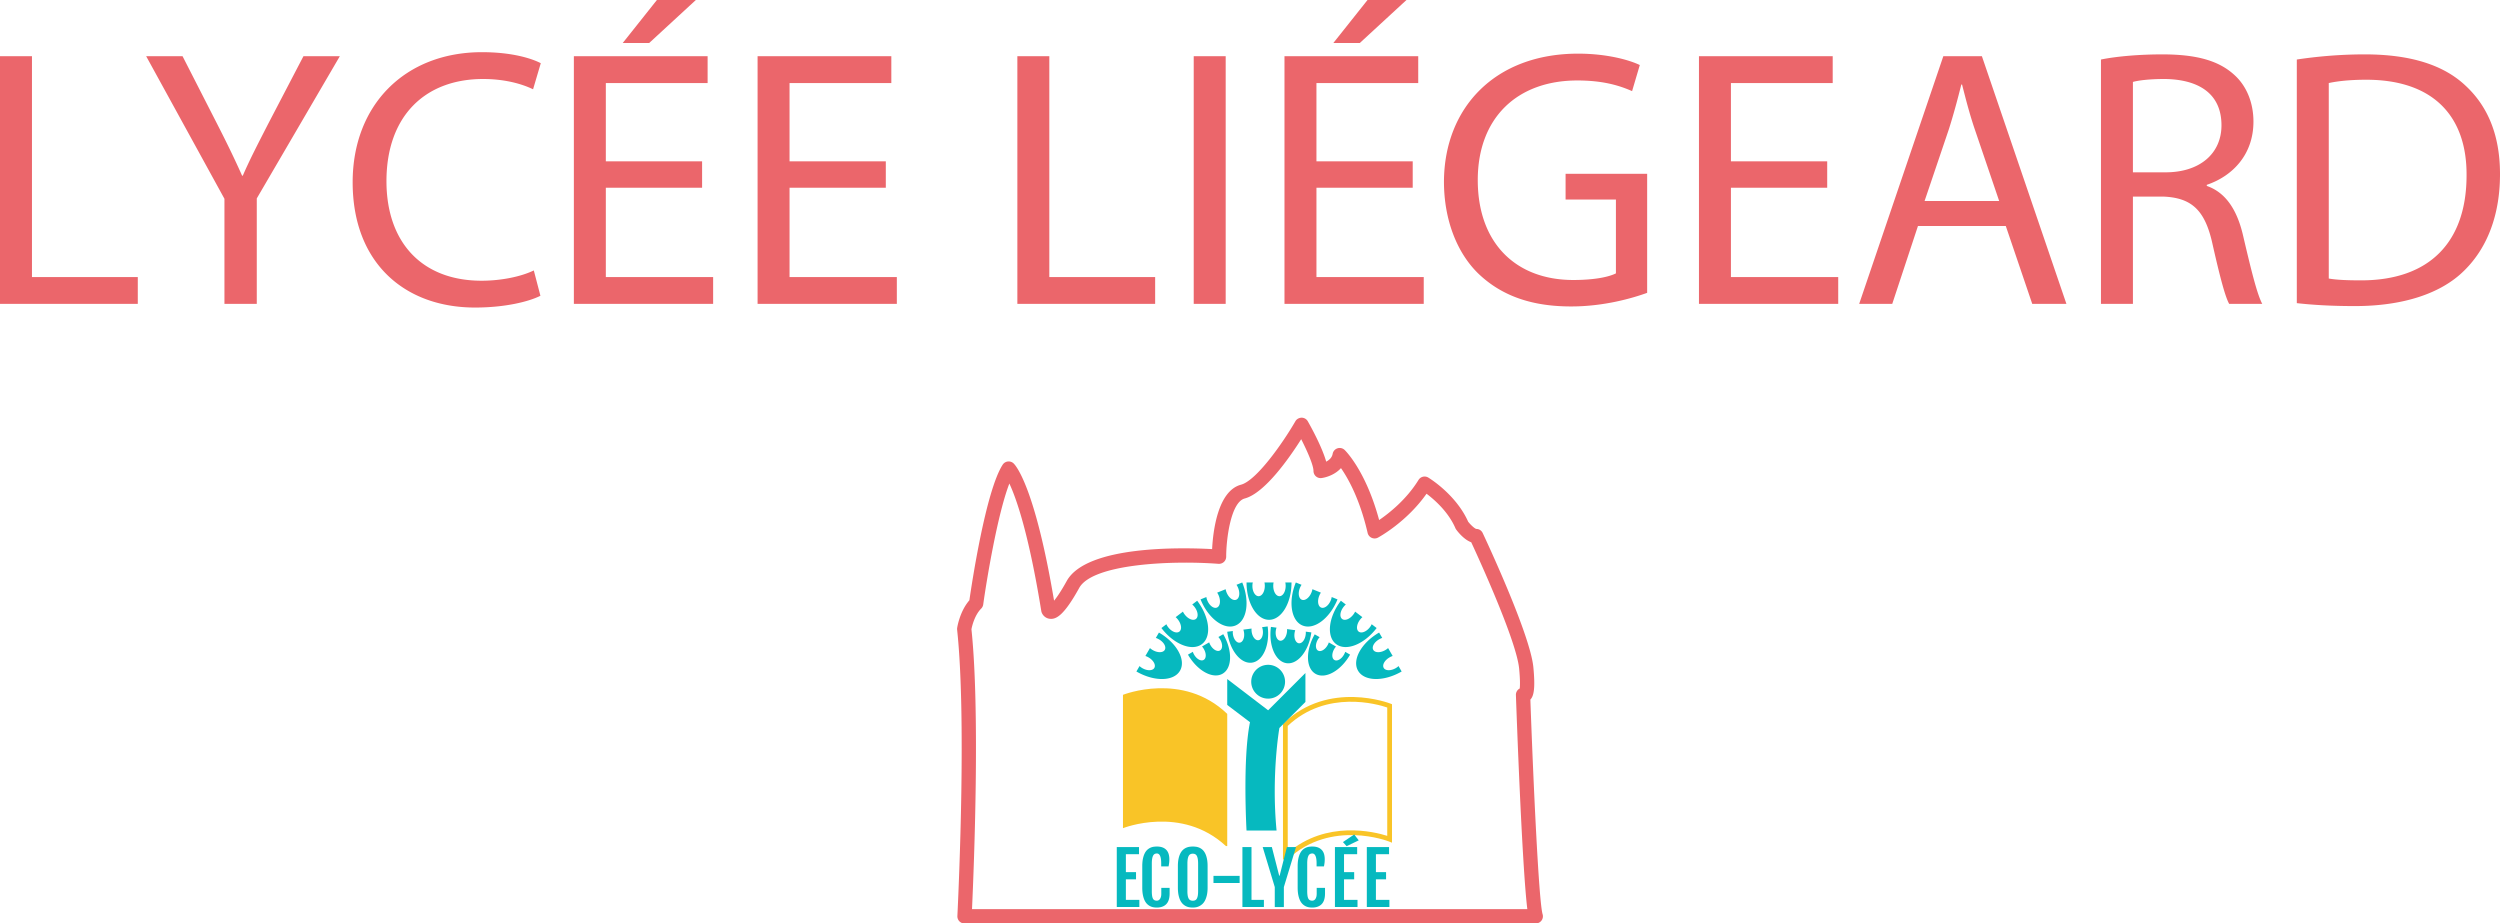 <svg xmlns="http://www.w3.org/2000/svg" viewBox="0 0 654.779 241.871"><path d="M8.373 14.724H0v64.864h36.089v-7.025H8.373V14.724zm61.768 17.9c-2.503 4.908-4.716 9.143-6.545 13.377h-.192c-2.021-4.523-3.946-8.469-6.448-13.377l-9.142-17.9h-9.528l20.499 37.34v27.524h8.468v-27.62l21.75-37.244h-9.527l-9.335 17.9zm56.387-11.933c5.39 0 9.912 1.155 13.088 2.695l2.021-6.833c-2.213-1.155-7.314-2.887-15.398-2.887-20.113 0-33.875 13.762-33.875 34.068 0 21.268 13.762 32.816 32.047 32.816 7.891 0 14.05-1.54 17.13-3.08l-1.732-6.64c-3.369 1.636-8.565 2.695-13.666 2.695-15.783 0-24.925-10.201-24.925-26.08 0-17.034 10.104-26.754 25.31-26.754zM182.252 0h-10.2l-8.95 11.26h6.928L182.252 0zm-23.578 49.177h25.214v-6.929h-25.214V21.75h26.658v-7.026h-35.03v64.864h36.474v-7.025h-28.102V49.177zm48.117 0h25.214v-6.929h-25.214V21.75h26.658v-7.026h-35.03v64.864h36.473v-7.025h-28.1V49.177zm95.756 23.386H274.83V14.724h-8.372v64.864h36.089v-7.025zm18.475-57.839h-8.372v64.864h8.372V14.724zM368.37 0h-10.2l-8.95 11.26h6.928L368.37 0zm4.523 72.563h-28.1V49.177h25.213v-6.929h-25.214V21.75h26.658v-7.026h-35.03v64.864h36.473v-7.025zm37.152-20.306h13.184V71.6c-1.924.963-5.678 1.733-11.163 1.733-15.11 0-25.022-9.72-25.022-26.177 0-16.264 10.298-26.08 26.08-26.08 6.545 0 10.875 1.251 14.34 2.79l2.02-6.832c-2.79-1.347-8.66-2.983-16.167-2.983-21.75 0-35.03 14.146-35.127 33.49 0 10.105 3.465 18.766 9.047 24.156 6.351 6.062 14.435 8.565 24.251 8.565 8.758 0 16.168-2.214 19.921-3.561V45.52h-21.364v6.736zm43.305-3.08h25.214v-6.929H453.35V21.75h26.658v-7.026h-35.03v64.864h36.473v-7.025h-28.1V49.177zm55.627-34.453l-22.038 64.864h8.661l6.737-20.402h23l6.93 20.402h8.95l-22.135-64.864h-10.105zm-4.908 37.918l6.351-18.767c1.252-3.945 2.31-7.891 3.273-11.74h.192c.962 3.753 1.925 7.602 3.368 11.837l6.352 18.67h-19.536zm73.912-3.946v-.289c6.832-2.31 12.222-7.987 12.222-16.553 0-5.004-1.829-9.43-5.1-12.318-4.043-3.657-9.817-5.293-18.767-5.293-5.774 0-11.837.481-16.072 1.347v63.998h8.373V51.487h7.891c7.603.289 11.068 3.657 12.992 12.607 1.829 8.084 3.272 13.665 4.331 15.494h8.661c-1.347-2.502-2.887-8.758-5.004-17.804-1.54-6.736-4.523-11.356-9.527-13.088zm-10.779-3.56h-8.565V21.46c1.347-.385 4.234-.77 8.276-.77 8.854.096 14.917 3.753 14.917 12.126 0 7.41-5.678 12.318-14.628 12.318zm78.435-22.809c-5.678-5.293-14.243-8.084-26.273-8.084-6.64 0-12.703.577-17.804 1.347v63.806c4.235.48 9.239.77 15.206.77 12.607 0 22.615-3.273 28.678-9.336 6.063-5.966 9.335-14.628 9.335-25.214 0-10.49-3.368-17.996-9.142-23.289zm-27.235 51.102c-3.272 0-6.352-.096-8.47-.481V21.75c2.214-.482 5.486-.867 9.817-.867 17.708 0 26.369 9.72 26.273 25.022 0 17.515-9.72 27.524-27.62 27.524zm-217.58 109.8c.93-.964 1.305-3.064.78-8.502-.857-8.742-12.761-34.047-13.267-35.12-.31-.655-.93-1.07-1.655-1.07-.411-.073-1.444-.993-2.155-1.905-3.167-7.102-10.14-11.37-10.438-11.55a1.87 1.87 0 0 0-2.56.621c-3.155 5.126-7.696 8.711-10.315 10.501-3.465-12.869-8.796-18.122-9.034-18.352a1.873 1.873 0 0 0-3.142 1.021c-.177 1.001-.933 1.64-1.69 2.037-1.11-3.935-4.112-9.326-4.82-10.571a1.872 1.872 0 0 0-1.62-.944c-.676.027-1.292.354-1.627.934-3.387 5.862-10.249 15.555-14.245 16.617-6.115 1.64-7.33 12.245-7.567 16.87-7.745-.426-32.88-1.046-38.082 8.359-1.518 2.748-2.6 4.291-3.313 5.152-5.026-29.867-10.029-35.405-10.594-35.948a1.87 1.87 0 0 0-2.866.334c-4.428 6.84-8.11 31.287-8.72 35.512-2.525 2.9-3.17 7.044-3.199 7.228a1.883 1.883 0 0 0-.01.478c2.422 22.55.481 66.415.067 74.98a1.872 1.872 0 0 0 1.87 1.96h.01l2.097-.012h147.508a1.871 1.871 0 0 0 1.79-2.418c-.998-3.265-2.442-34.903-3.204-56.211zm-146.106 54.887l-.135.001c.544-11.922 2.11-51.827-.148-73.319.157-.803.824-3.678 2.553-5.406.287-.288.473-.662.53-1.065.94-6.739 3.775-23.74 6.847-31.685 1.815 3.87 5.065 13.044 8.364 33.398.016.1.04.2.073.296.246.732.971 1.626 2.205 1.737 1.573.147 3.595-.736 7.655-8.088 3.51-6.344 24.24-7.24 36.48-6.312a1.917 1.917 0 0 0 1.413-.494c.382-.354.599-.85.6-1.371.003-4.552 1.194-14.267 4.847-15.245 5.269-1.402 11.718-10.662 14.8-15.534 1.628 3.189 3.218 6.843 3.218 8.324a1.872 1.872 0 0 0 2.135 1.852c1.422-.203 3.587-.962 5.064-2.6 1.868 2.678 4.927 8.087 6.982 16.975a1.872 1.872 0 0 0 2.71 1.226c.326-.176 7.536-4.114 12.719-11.492 2.049 1.543 5.708 4.737 7.555 9.013.055.13.126.253.21.367.503.686 2.063 2.64 3.942 3.334 2.073 4.465 11.83 25.79 12.543 33.061.292 3.033.24 4.532.155 5.237a1.871 1.871 0 0 0-.999 1.722c.175 4.964 1.614 45.017 2.991 56.068h-145.31z" fill="#eb666b"/><path d="M294.12 181.982v34.928s15.32-6.112 26.958 4.678h.349v-34.616c-11.676-11.227-27.306-4.99-27.306-4.99zm70.07 2.305c-.16-.063-16.14-6.257-27.97 5.12l-.192.183v35.506h1.22l.178-.167c11.206-10.388 26.153-4.615 26.303-4.556l.854.34v-36.27l-.393-.156zm-.855 34.633c-3.358-1.065-15.96-4.223-26.059 4.47v-33.267c10.207-9.606 23.608-5.655 26.059-4.818v33.615z" fill="#f9c427"/><path d="M332.38 162.335c3.25 0 5.884-4.378 5.884-9.78h-1.625c.06.286.09.587.09.903 0 1.49-.722 2.693-1.625 2.693s-1.625-1.203-1.625-2.693c0-.316.03-.617.09-.903h-2.392c.06.286.09.587.09.903 0 1.49-.722 2.693-1.625 2.693-.887 0-1.625-1.203-1.625-2.693 0-.316.03-.617.106-.903h-1.64c0 5.402 2.633 9.78 5.898 9.78zm-8.795 1.495c3.01-1.223 3.803-6.27 1.771-11.275l-1.505.612c.163.242.304.51.423.802.56 1.38.344 2.767-.493 3.107-.836.34-1.958-.504-2.518-1.884a4.371 4.371 0 0 1-.256-.87l-2.217.9c.163.242.304.51.423.802.56 1.38.344 2.767-.492 3.107-.823.333-1.958-.504-2.519-1.885a3.53 3.53 0 0 1-.242-.876l-1.52.617c2.033 5.005 6.12 8.071 9.145 6.843zm-8.776 4.856c2.584-1.972 2.02-7.05-1.256-11.344l-1.292.986c.221.19.428.412.62.663.903 1.184 1.06 2.58.341 3.127-.717.547-2.021.029-2.925-1.155a4.367 4.367 0 0 1-.476-.773l-1.902 1.451c.221.191.428.412.62.663.903 1.185 1.06 2.58.342 3.127-.706.539-2.022.03-2.926-1.155a3.532 3.532 0 0 1-.464-.782l-1.304.995c3.277 4.294 8.027 6.178 10.622 4.197zm-11.27-3.01l-.814 1.406c.278.09.553.216.827.374 1.289.746 1.968 1.974 1.516 2.756-.452.78-1.856.803-3.145.057a4.371 4.371 0 0 1-.736-.53l-1.198 2.07c.277.09.553.215.826.374 1.29.746 1.97 1.974 1.517 2.755-.445.769-1.856.804-3.145.057a3.531 3.531 0 0 1-.729-.543l-.821 1.42c4.674 2.706 9.783 2.62 11.418-.205 1.629-2.813-.841-7.285-5.516-9.992zm37.623-1.846c3.025 1.228 7.112-1.838 9.144-6.843l-1.52-.617a3.533 3.533 0 0 1-.242.876c-.56 1.38-1.696 2.218-2.519 1.885-.836-.34-1.052-1.727-.492-3.107.119-.293.26-.56.423-.803l-2.216-.9a4.375 4.375 0 0 1-.256.87c-.56 1.38-1.683 2.224-2.52 1.885-.836-.34-1.052-1.727-.492-3.107.12-.293.26-.56.424-.802l-1.506-.612c-2.032 5.005-1.24 10.052 1.772 11.275zm8.775 4.856c2.596 1.98 7.345.097 10.622-4.197l-1.304-.995a3.53 3.53 0 0 1-.464.782c-.903 1.184-2.22 1.694-2.925 1.155-.718-.547-.562-1.942.342-3.127.191-.25.398-.472.62-.663l-1.903-1.45a4.366 4.366 0 0 1-.476.772c-.903 1.184-2.208 1.702-2.925 1.155-.718-.548-.562-1.943.342-3.127.192-.251.398-.472.62-.663l-1.292-.986c-3.277 4.294-3.84 9.372-1.257 11.344zm17.173 7.185l-.822-1.42c-.21.21-.455.386-.728.544-1.29.747-2.7.712-3.145-.057-.453-.78.227-2.009 1.516-2.755.274-.159.55-.283.827-.374l-1.199-2.07a4.369 4.369 0 0 1-.736.53c-1.29.746-2.693.724-3.145-.057-.452-.782.228-2.01 1.517-2.756.273-.158.549-.283.826-.374l-.814-1.407c-4.675 2.707-7.145 7.18-5.516 9.992 1.636 2.825 6.744 2.91 11.419.204zm-22.543.622c2.556 1.466 6.602-.788 9.039-5.035l-1.278-.734a3.967 3.967 0 0 1-.336.75c-.672 1.172-1.783 1.793-2.493 1.385s-.735-1.68-.063-2.85c.143-.249.302-.472.479-.67l-1.881-1.08a3.967 3.967 0 0 1-.337.751c-.672 1.172-1.783 1.792-2.493 1.385-.698-.4-.734-1.68-.062-2.851.142-.248.302-.472.49-.662l-1.29-.74c-2.437 4.247-2.342 8.878.225 10.35zm-2.57-11.058c.02.264.01.538-.03.822-.181 1.338-.977 2.33-1.788 2.22-.811-.11-1.313-1.28-1.13-2.618.038-.284.102-.55.191-.8l-2.149-.292c.019.264.01.538-.03.822-.181 1.338-.977 2.33-1.788 2.22-.798-.108-1.313-1.28-1.13-2.618.038-.283.102-.55.204-.798l-1.473-.2c-.66 4.852 1.17 9.107 4.102 9.506 2.92.397 5.82-3.214 6.48-8.066l-1.459-.198zm-20.57.03c.639 4.855 3.524 8.479 6.458 8.093 2.921-.385 4.77-4.632 4.13-9.487l-1.46.192c.088.25.15.517.188.801.176 1.34-.33 2.506-1.142 2.613-.811.107-1.603-.89-1.779-2.228a3.964 3.964 0 0 1-.025-.822l-2.15.283c.087.25.15.516.187.8.176 1.34-.33 2.507-1.142 2.613-.798.105-1.603-.89-1.779-2.228a3.202 3.202 0 0 1-.012-.824l-1.474.194zm-6.174 7.379c-.696.403-1.822-.206-2.498-1.375a3.2 3.2 0 0 1-.328-.756l-1.287.746c2.455 4.237 6.51 6.475 9.071 4.991 2.55-1.476 2.626-6.108.171-10.345l-1.275.739c.177.196.338.419.481.667.677 1.168.658 2.44-.05 2.85-.709.411-1.822-.205-2.499-1.373a3.964 3.964 0 0 1-.34-.75l-1.876 1.087c.177.197.337.42.481.668.677 1.168.657 2.44-.05 2.85zm26.654 11.01v-7.583l-9.765 9.765-10.715-8.191v6.788l5.963 4.522c-1.971 9.667-.907 28.379-.907 28.379h7.867c-1.403-14.657.738-26.862.738-26.862l6.82-6.819zm-14.195-5.302a4.43 4.43 0 1 0 8.86 0 4.43 4.43 0 0 0-8.86 0zm-32.83 51.755h2.658v-1.876h-2.658v-4.7h3.44v-1.876h-5.823v15.708h5.915v-1.876h-3.532v-5.38zm9.275 3.771c0 .312-.031.584-.096.814-.064.23-.15.42-.257.57s-.231.26-.373.331a.974.974 0 0 1-.44.105c-.24 0-.444-.04-.612-.123a.929.929 0 0 1-.41-.419c-.104-.196-.18-.457-.225-.782a8.898 8.898 0 0 1-.07-1.223v-7.174c0-.502.03-.922.089-1.26.057-.337.142-.608.252-.813.11-.206.248-.351.414-.438.166-.085.358-.128.58-.128.368 0 .647.215.837.644.19.428.285 1.075.285 1.94v.8h1.93c.069-.343.119-.657.153-.942.033-.286.05-.596.05-.934 0-.454-.054-.883-.161-1.287a2.707 2.707 0 0 0-.542-1.062 2.586 2.586 0 0 0-1.012-.718c-.42-.175-.943-.262-1.568-.262-.24 0-.499.018-.778.055a3.156 3.156 0 0 0-1.66.754 3.103 3.103 0 0 0-.698.915c-.203.384-.365.855-.488 1.417-.122.561-.184 1.236-.184 2.028v5.563c0 .786.06 1.462.18 2.029s.279 1.044.477 1.43c.2.386.43.698.69.933.26.236.534.419.819.548.285.128.57.212.856.252.285.04.55.06.795.06 1.079-.006 1.907-.31 2.483-.91.576-.6.865-1.533.865-2.796v-1.453h-2.18v1.536zm11.436-10.674c-.208-.382-.447-.687-.717-.91a3.12 3.12 0 0 0-.832-.506 3.406 3.406 0 0 0-.855-.221 6.848 6.848 0 0 0-.778-.05c-.244 0-.511.018-.8.055a3.38 3.38 0 0 0-.868.235c-.292.12-.57.292-.837.519a3.175 3.175 0 0 0-.713.915c-.21.384-.376.855-.502 1.417-.125.561-.189 1.236-.189 2.028v5.563c0 .786.062 1.462.184 2.029.123.567.288 1.044.492 1.43.206.386.443.698.71.933.266.236.543.419.831.548.288.128.58.212.874.252.295.04.568.06.818.06.227 0 .482-.02.764-.065.282-.042.566-.129.85-.261.286-.132.565-.316.837-.552.273-.235.515-.549.723-.938.208-.389.376-.865.505-1.426.13-.561.194-1.23.194-2.01v-5.563c0-.804-.063-1.489-.189-2.056-.125-.567-.293-1.042-.502-1.426zm-1.793 9.975c0 .49-.029.896-.087 1.218-.059.322-.144.581-.257.777a.96.96 0 0 1-.433.414c-.174.08-.379.12-.612.12-.238 0-.447-.04-.624-.12a.985.985 0 0 1-.443-.414c-.115-.196-.203-.455-.262-.777a6.996 6.996 0 0 1-.087-1.218v-7.146c0-.503.029-.923.087-1.26.059-.337.147-.609.262-.815.117-.204.265-.35.443-.436.177-.086.386-.129.624-.129.233 0 .438.043.612.13.175.084.32.23.433.435.113.206.198.478.257.814.058.338.087.758.087 1.26v7.147zm4.025-2.116h6.852v-1.866h-6.852v1.866zm9.96-9.408h-2.382v15.708h5.629v-1.876h-3.247v-13.832zm7.364 7.514h-.11l-1.923-7.514h-2.4l3.164 10.475v5.233h2.382v-5.233l3.182-10.475h-2.39l-1.905 7.514zm9.708 4.71c0 .31-.031.583-.096.813-.065.23-.15.42-.257.57a.969.969 0 0 1-.814.436c-.24 0-.443-.04-.611-.123a.929.929 0 0 1-.41-.419c-.104-.196-.18-.457-.225-.782a8.898 8.898 0 0 1-.07-1.223v-7.174c0-.502.03-.922.088-1.26.057-.337.143-.608.252-.813.111-.206.249-.351.415-.438.165-.085.358-.128.58-.128.367 0 .646.215.836.644.19.428.285 1.075.285 1.94v.8h1.931c.068-.343.118-.657.153-.942.032-.286.05-.596.05-.934 0-.454-.054-.883-.161-1.287a2.708 2.708 0 0 0-.542-1.062 2.586 2.586 0 0 0-1.013-.718c-.42-.175-.943-.262-1.568-.262-.238 0-.498.018-.777.055a3.157 3.157 0 0 0-1.66.754 3.103 3.103 0 0 0-.698.915c-.204.384-.366.855-.489 1.417-.121.561-.184 1.236-.184 2.028v5.563c0 .786.061 1.462.18 2.029.12.567.28 1.044.478 1.43.2.386.429.698.69.933.26.236.533.419.818.548.285.128.57.212.857.252.285.04.55.06.795.06 1.078-.006 1.907-.31 2.483-.91.576-.6.865-1.533.865-2.796v-1.453h-2.18v1.536zm6.875-13.53l.965 1.076 3.173-1.527-1.186-1.536-2.952 1.987zm.285 9.758h2.658v-1.876h-2.658v-4.7h3.44v-1.876h-5.822v15.708h5.914v-1.876h-3.532v-5.38zm8.354 0h2.658v-1.876h-2.658v-4.7h3.44v-1.876h-5.823v15.708h5.915v-1.876h-3.532v-5.38z" fill="#06b9bf"/></svg>